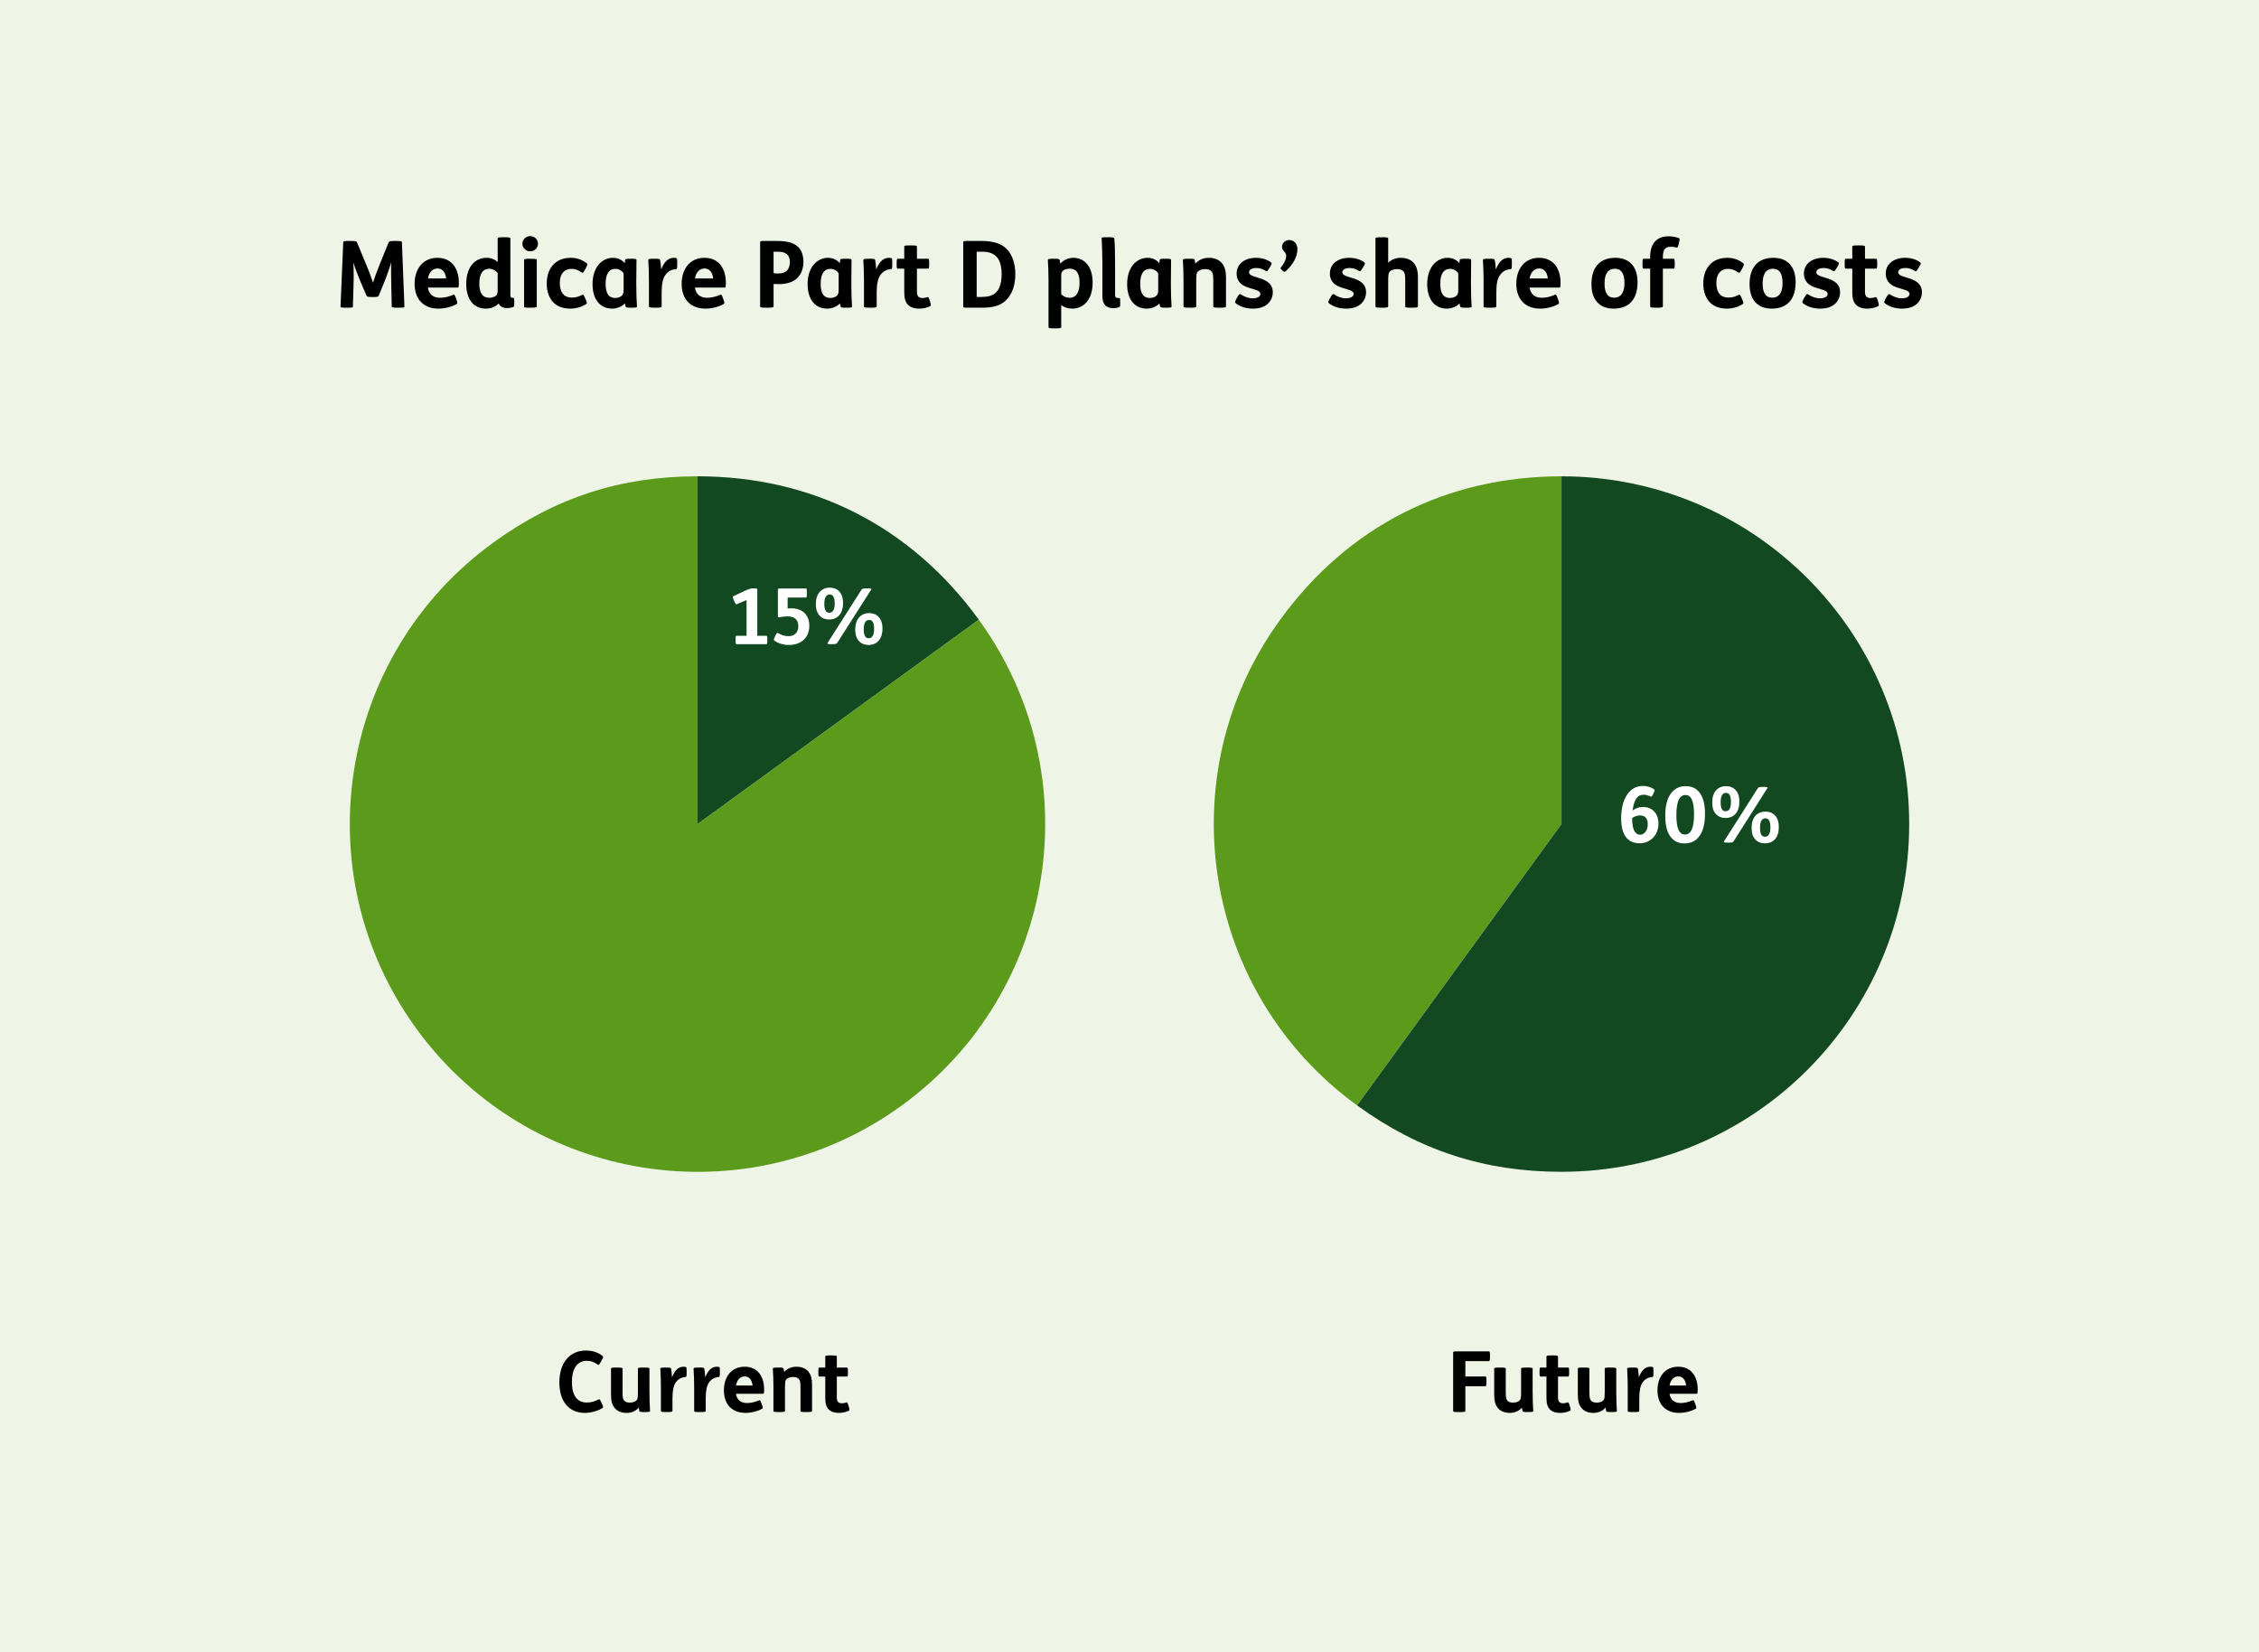 <svg width="536" height="392" viewBox="0 0 536 392" fill="none" xmlns="http://www.w3.org/2000/svg">
<rect width="536" height="392" fill="#EFF5E6"/>
<path d="M82.891 57.16H83.155C84.365 57.16 84.585 57.226 84.717 57.534L86.785 62.506C87.731 64.772 88.259 66.268 88.501 67.082C88.765 66.18 89.469 64.222 90.151 62.572L92.197 57.534C92.307 57.292 92.395 57.16 93.737 57.16H93.913C95.189 57.16 95.343 57.226 95.365 57.512L95.959 72.67C95.959 72.934 95.849 73 94.529 73H94.353C93.099 73 92.945 72.934 92.945 72.692L92.835 67.236C92.791 65.476 92.769 63.496 92.835 62.198C92.505 63.364 91.779 65.498 91.075 67.192L89.887 70.096C89.777 70.382 89.689 70.47 88.545 70.47H88.303C87.159 70.47 87.049 70.36 86.939 70.096L85.729 67.258C84.959 65.476 84.167 63.386 83.837 62.242C83.925 63.584 83.947 65.828 83.881 67.676L83.727 72.692C83.727 72.978 83.529 73 82.341 73H82.209C80.867 73 80.779 72.934 80.801 72.67L81.439 57.512C81.461 57.204 81.571 57.16 82.891 57.16ZM108.652 68.226H101.524C101.766 69.788 102.756 70.646 104.428 70.646C105.506 70.646 106.54 70.36 107.53 69.942C107.772 69.832 107.882 69.92 108.124 70.58L108.322 71.13C108.586 71.878 108.564 72.01 108.3 72.164C107.2 72.78 105.572 73.22 104.032 73.22C100.578 73.22 98.379 71.064 98.379 67.324C98.379 63.716 100.424 61.164 103.79 61.164C107.134 61.164 108.872 63.65 108.872 67.082C108.872 67.94 108.828 68.226 108.652 68.226ZM101.524 66.07H105.858C105.726 64.706 105.044 63.694 103.812 63.694C102.602 63.694 101.81 64.596 101.524 66.07ZM119.557 56.28H119.667C120.965 56.28 121.097 56.368 121.097 56.61V70.052C121.097 70.536 121.295 70.668 121.735 70.668C121.999 70.668 122.021 70.778 122.021 71.57V71.812C122.021 72.582 121.977 72.758 121.823 72.824C121.427 72.978 120.833 73.088 120.239 73.088C119.271 73.088 118.611 72.648 118.325 71.988C117.577 72.78 116.477 73.22 115.267 73.22C112.385 73.22 110.625 70.976 110.625 67.368C110.625 63.474 112.583 61.164 115.465 61.164C116.499 61.164 117.357 61.516 118.083 62.154V56.61C118.083 56.368 118.127 56.28 119.557 56.28ZM118.083 68.886V64.772C117.533 64.112 116.873 63.76 116.103 63.76C114.497 63.76 113.727 65.036 113.727 67.368C113.727 68.666 114.035 69.502 114.475 70.008C114.871 70.47 115.509 70.646 116.125 70.646C116.741 70.646 117.445 70.426 117.775 70.074C118.017 69.81 118.083 69.458 118.083 68.886ZM123.953 57.82C123.953 56.852 124.745 56.016 125.801 56.016C126.857 56.016 127.649 56.852 127.649 57.82C127.649 58.788 126.857 59.624 125.801 59.624C124.745 59.624 123.953 58.788 123.953 57.82ZM125.823 61.384H125.933C127.231 61.384 127.363 61.472 127.363 61.714V72.67C127.363 72.912 127.231 73 125.933 73H125.823C124.393 73 124.349 72.912 124.349 72.67V61.714C124.349 61.472 124.393 61.384 125.823 61.384ZM139.03 63.562L138.81 63.98C138.392 64.772 138.216 64.772 138.018 64.64C137.226 64.09 136.522 63.782 135.576 63.782C134.08 63.782 132.826 64.772 132.826 67.126C132.826 69.348 133.794 70.602 135.708 70.602C136.61 70.602 137.314 70.36 138.15 69.964C138.414 69.832 138.48 69.92 138.854 70.778L138.986 71.086C139.316 71.856 139.294 71.988 139.096 72.12C138.194 72.736 136.83 73.22 135.312 73.22C133.728 73.22 132.386 72.758 131.462 71.9C130.34 70.866 129.724 69.26 129.724 67.28C129.724 65.388 130.296 63.804 131.33 62.726C132.298 61.736 133.662 61.164 135.466 61.164C136.874 61.164 138.216 61.648 139.206 62.462C139.448 62.66 139.404 62.836 139.03 63.562ZM148.229 62.462L148.317 61.67C148.339 61.472 148.427 61.384 149.615 61.384H149.747C150.869 61.384 151.023 61.45 151.023 61.692C151.023 62.418 150.979 64.64 150.979 66.444V67.786C150.979 69.502 151.045 71.416 151.133 72.604C151.155 72.912 151.133 73 149.879 73H149.769C148.691 73 148.515 72.956 148.427 72.714C148.361 72.582 148.317 72.23 148.273 71.966C147.613 72.714 146.381 73.22 145.259 73.22C142.377 73.22 140.595 71.02 140.595 67.412C140.595 63.408 142.817 61.164 145.457 61.164C146.645 61.164 147.723 61.736 148.229 62.462ZM147.965 68.798V64.838C147.547 64.2 146.821 63.782 146.051 63.782C144.445 63.782 143.697 65.058 143.697 67.324C143.697 69.282 144.225 70.69 146.007 70.69C146.711 70.69 147.349 70.426 147.657 70.03C147.899 69.722 147.965 69.326 147.965 68.798ZM155.141 61.384H155.273C156.351 61.384 156.549 61.428 156.615 61.67C156.681 61.868 156.835 63.056 156.879 63.936C157.583 62.132 158.507 61.164 159.915 61.164C160.135 61.164 160.333 61.186 160.487 61.252C160.641 61.318 160.685 61.362 160.685 62.352V62.66C160.685 63.782 160.619 63.826 160.377 63.848C159.145 63.958 158.375 64.486 157.803 65.344C157.253 66.18 156.989 67.434 156.989 69.502V72.67C156.989 72.912 156.857 73 155.559 73H155.449C154.019 73 153.975 72.912 153.975 72.67V66.598C153.975 64.882 153.909 62.968 153.821 61.78C153.799 61.472 153.887 61.384 155.141 61.384ZM172.01 68.226H164.882C165.124 69.788 166.114 70.646 167.786 70.646C168.864 70.646 169.898 70.36 170.888 69.942C171.13 69.832 171.24 69.92 171.482 70.58L171.68 71.13C171.944 71.878 171.922 72.01 171.658 72.164C170.558 72.78 168.93 73.22 167.39 73.22C163.936 73.22 161.736 71.064 161.736 67.324C161.736 63.716 163.782 61.164 167.148 61.164C170.492 61.164 172.23 63.65 172.23 67.082C172.23 67.94 172.186 68.226 172.01 68.226ZM164.882 66.07H169.216C169.084 64.706 168.402 63.694 167.17 63.694C165.96 63.694 165.168 64.596 164.882 66.07ZM181.35 57.16H184.012C186.542 57.16 188.236 57.446 189.446 58.656C190.216 59.426 190.634 60.636 190.634 62.154C190.634 63.65 190.15 64.97 189.226 65.916C188.302 66.862 186.762 67.412 184.782 67.412C184.342 67.412 183.88 67.39 183.55 67.368V72.67C183.55 72.934 183.22 73 182.054 73H181.812C180.58 73 180.36 72.934 180.36 72.67V57.49C180.36 57.204 180.492 57.16 181.35 57.16ZM183.55 59.712V64.816C183.858 64.86 184.276 64.882 184.606 64.882C185.662 64.882 186.41 64.596 186.85 64.046C187.224 63.584 187.422 62.88 187.422 62.154C187.422 61.472 187.246 60.922 186.916 60.526C186.432 59.954 185.684 59.712 184.386 59.712H183.55ZM199.255 62.462L199.343 61.67C199.365 61.472 199.453 61.384 200.641 61.384H200.773C201.895 61.384 202.049 61.45 202.049 61.692C202.049 62.418 202.005 64.64 202.005 66.444V67.786C202.005 69.502 202.071 71.416 202.159 72.604C202.181 72.912 202.159 73 200.905 73H200.795C199.717 73 199.541 72.956 199.453 72.714C199.387 72.582 199.343 72.23 199.299 71.966C198.639 72.714 197.407 73.22 196.285 73.22C193.403 73.22 191.621 71.02 191.621 67.412C191.621 63.408 193.843 61.164 196.483 61.164C197.671 61.164 198.749 61.736 199.255 62.462ZM198.991 68.798V64.838C198.573 64.2 197.847 63.782 197.077 63.782C195.471 63.782 194.723 65.058 194.723 67.324C194.723 69.282 195.251 70.69 197.033 70.69C197.737 70.69 198.375 70.426 198.683 70.03C198.925 69.722 198.991 69.326 198.991 68.798ZM206.166 61.384H206.298C207.376 61.384 207.574 61.428 207.64 61.67C207.706 61.868 207.86 63.056 207.904 63.936C208.608 62.132 209.532 61.164 210.94 61.164C211.16 61.164 211.358 61.186 211.512 61.252C211.666 61.318 211.71 61.362 211.71 62.352V62.66C211.71 63.782 211.644 63.826 211.402 63.848C210.17 63.958 209.4 64.486 208.828 65.344C208.278 66.18 208.014 67.434 208.014 69.502V72.67C208.014 72.912 207.882 73 206.584 73H206.474C205.044 73 205 72.912 205 72.67V66.598C205 64.882 204.934 62.968 204.846 61.78C204.824 61.472 204.912 61.384 206.166 61.384ZM216.027 58.216H216.137C217.435 58.216 217.567 58.304 217.567 58.546V61.384H220.185C220.383 61.384 220.471 61.428 220.471 62.484V62.638C220.471 63.694 220.383 63.738 220.185 63.738H217.567V69.172C217.567 69.81 217.677 70.162 217.941 70.404C218.161 70.602 218.491 70.712 218.909 70.712C219.261 70.712 219.657 70.624 220.053 70.492C220.273 70.426 220.383 70.558 220.625 71.372L220.691 71.592C220.933 72.406 220.911 72.538 220.647 72.67C219.943 73.022 218.975 73.22 218.117 73.22C216.885 73.22 216.027 72.89 215.455 72.318C214.839 71.702 214.553 70.778 214.553 69.348V63.738H213.035C212.837 63.738 212.749 63.694 212.749 62.638V62.484C212.749 61.428 212.837 61.384 213.035 61.384H214.553V58.546C214.553 58.304 214.597 58.216 216.027 58.216ZM231.739 59.712V70.448H232.883C234.159 70.448 235.435 70.228 236.293 69.436C237.195 68.578 237.657 67.016 237.657 65.058C237.657 63.276 237.283 61.89 236.623 61.098C235.831 60.152 234.731 59.712 232.971 59.712H231.739ZM229.539 57.16H232.839C235.655 57.16 237.635 57.776 238.911 59.118C240.121 60.372 240.913 62.44 240.913 65.014C240.913 67.654 240.165 69.854 238.603 71.328C237.261 72.604 235.391 73 232.949 73H229.539C228.681 73 228.549 72.956 228.549 72.67V57.49C228.549 57.204 228.681 57.16 229.539 57.16ZM249.951 61.384H250.061C251.139 61.384 251.337 61.428 251.425 61.67C251.491 61.868 251.535 62.22 251.579 62.55C252.305 61.714 253.427 61.164 254.703 61.164C257.453 61.164 259.257 63.43 259.257 67.016C259.257 70.91 257.277 73.22 254.395 73.22C253.405 73.22 252.459 72.912 251.799 72.362V77.576C251.799 77.818 251.667 77.906 250.369 77.906H250.259C248.829 77.906 248.785 77.818 248.785 77.576V66.598C248.785 64.882 248.719 62.968 248.631 61.78C248.609 61.472 248.697 61.384 249.951 61.384ZM251.799 65.498V69.81C252.327 70.36 253.053 70.646 253.757 70.646C255.363 70.646 256.155 69.348 256.155 67.016C256.155 65.718 255.869 64.882 255.429 64.376C255.033 63.914 254.395 63.738 253.779 63.738C253.163 63.738 252.437 63.958 252.107 64.31C251.865 64.574 251.799 64.926 251.799 65.498ZM262.822 56.28H262.932C264.186 56.28 264.34 56.346 264.384 56.566C264.516 57.204 264.582 59.998 264.582 62.968V69.964C264.582 70.47 264.758 70.712 265.308 70.712H265.572C265.77 70.712 265.792 70.866 265.792 71.68V71.878C265.792 72.67 265.77 72.758 265.594 72.846C265.264 73 264.692 73.11 264.12 73.11C263.328 73.11 262.69 72.868 262.272 72.45C261.744 71.922 261.568 71.174 261.568 70.14V62.506C261.568 60.416 261.458 57.358 261.392 56.566C261.37 56.324 261.392 56.28 262.822 56.28ZM275.073 62.462L275.161 61.67C275.183 61.472 275.271 61.384 276.459 61.384H276.591C277.713 61.384 277.867 61.45 277.867 61.692C277.867 62.418 277.823 64.64 277.823 66.444V67.786C277.823 69.502 277.889 71.416 277.977 72.604C277.999 72.912 277.977 73 276.723 73H276.613C275.535 73 275.359 72.956 275.271 72.714C275.205 72.582 275.161 72.23 275.117 71.966C274.457 72.714 273.225 73.22 272.103 73.22C269.221 73.22 267.439 71.02 267.439 67.412C267.439 63.408 269.661 61.164 272.301 61.164C273.489 61.164 274.567 61.736 275.073 62.462ZM274.809 68.798V64.838C274.391 64.2 273.665 63.782 272.895 63.782C271.289 63.782 270.541 65.058 270.541 67.324C270.541 69.282 271.069 70.69 272.851 70.69C273.555 70.69 274.193 70.426 274.501 70.03C274.743 69.722 274.809 69.326 274.809 68.798ZM281.984 61.384H282.094C283.172 61.384 283.37 61.428 283.458 61.67C283.524 61.868 283.568 62.22 283.612 62.55C284.316 61.736 285.46 61.164 286.802 61.164C288.144 61.164 289.2 61.604 289.86 62.352C290.586 63.166 290.894 64.222 290.894 65.894V72.67C290.894 72.912 290.762 73 289.464 73H289.354C287.924 73 287.88 72.912 287.88 72.67V66.73C287.88 65.212 287.792 64.75 287.44 64.354C287.154 64.024 286.604 63.848 285.966 63.848C285.46 63.848 284.888 63.958 284.492 64.2C284.03 64.486 283.92 64.838 283.876 65.366C283.832 65.872 283.832 66.686 283.832 67.522V72.67C283.832 72.912 283.7 73 282.402 73H282.292C280.862 73 280.818 72.912 280.818 72.67V66.598C280.818 64.882 280.752 62.968 280.664 61.78C280.642 61.472 280.73 61.384 281.984 61.384ZM293.355 70.91L293.575 70.514C293.949 69.854 294.147 69.656 294.389 69.832C295.247 70.404 296.281 70.778 297.205 70.778C298.371 70.778 299.053 70.338 299.053 69.744C299.053 68.028 293.421 69.084 293.421 64.882C293.421 62.572 295.401 61.164 297.975 61.164C299.427 61.164 300.681 61.56 301.605 62.264C301.825 62.418 301.781 62.594 301.341 63.342L301.143 63.65C300.747 64.332 300.593 64.442 300.351 64.288C299.647 63.848 298.965 63.584 298.107 63.584C297.469 63.584 296.963 63.716 296.677 63.958C296.479 64.134 296.369 64.332 296.369 64.596C296.369 66.246 302.001 65.388 302.001 69.348C302.001 70.36 301.583 71.328 300.879 72.01C300.065 72.802 298.855 73.22 297.249 73.22C295.555 73.22 294.059 72.67 293.157 71.9C292.981 71.746 293.003 71.548 293.355 70.91ZM304.455 64.31L304.059 63.958C303.817 63.738 303.773 63.628 303.971 63.386C304.983 62.088 305.181 61.252 305.181 60.724C305.181 59.69 304.191 59.624 304.191 58.524C304.191 57.732 304.873 56.94 305.885 56.94C307.029 56.94 307.843 57.82 307.843 59.118C307.843 60.922 306.787 62.77 305.093 64.332C304.873 64.53 304.697 64.53 304.455 64.31ZM315.484 70.91L315.704 70.514C316.078 69.854 316.276 69.656 316.518 69.832C317.376 70.404 318.41 70.778 319.334 70.778C320.5 70.778 321.182 70.338 321.182 69.744C321.182 68.028 315.55 69.084 315.55 64.882C315.55 62.572 317.53 61.164 320.104 61.164C321.556 61.164 322.81 61.56 323.734 62.264C323.954 62.418 323.91 62.594 323.47 63.342L323.272 63.65C322.876 64.332 322.722 64.442 322.48 64.288C321.776 63.848 321.094 63.584 320.236 63.584C319.598 63.584 319.092 63.716 318.806 63.958C318.608 64.134 318.498 64.332 318.498 64.596C318.498 66.246 324.13 65.388 324.13 69.348C324.13 70.36 323.712 71.328 323.008 72.01C322.194 72.802 320.984 73.22 319.378 73.22C317.684 73.22 316.188 72.67 315.286 71.9C315.11 71.746 315.132 71.548 315.484 70.91ZM327.838 56.28H327.948C329.246 56.28 329.378 56.368 329.378 56.61V62.33C330.082 61.626 331.116 61.164 332.348 61.164C333.69 61.164 334.746 61.604 335.406 62.352C336.132 63.166 336.44 64.222 336.44 65.894V72.67C336.44 72.912 336.308 73 335.01 73H334.9C333.47 73 333.426 72.912 333.426 72.67V66.73C333.426 65.212 333.338 64.75 332.986 64.354C332.7 64.024 332.15 63.848 331.512 63.848C331.006 63.848 330.434 63.958 330.038 64.2C329.576 64.486 329.466 64.838 329.422 65.366C329.378 65.872 329.378 66.686 329.378 67.522V72.67C329.378 72.912 329.246 73 327.948 73H327.838C326.408 73 326.364 72.912 326.364 72.67V56.61C326.364 56.368 326.408 56.28 327.838 56.28ZM346.272 62.462L346.36 61.67C346.382 61.472 346.47 61.384 347.658 61.384H347.79C348.912 61.384 349.066 61.45 349.066 61.692C349.066 62.418 349.022 64.64 349.022 66.444V67.786C349.022 69.502 349.088 71.416 349.176 72.604C349.198 72.912 349.176 73 347.922 73H347.812C346.734 73 346.558 72.956 346.47 72.714C346.404 72.582 346.36 72.23 346.316 71.966C345.656 72.714 344.424 73.22 343.302 73.22C340.42 73.22 338.638 71.02 338.638 67.412C338.638 63.408 340.86 61.164 343.5 61.164C344.688 61.164 345.766 61.736 346.272 62.462ZM346.008 68.798V64.838C345.59 64.2 344.864 63.782 344.094 63.782C342.488 63.782 341.74 65.058 341.74 67.324C341.74 69.282 342.268 70.69 344.05 70.69C344.754 70.69 345.392 70.426 345.7 70.03C345.942 69.722 346.008 69.326 346.008 68.798ZM353.183 61.384H353.315C354.393 61.384 354.591 61.428 354.657 61.67C354.723 61.868 354.877 63.056 354.921 63.936C355.625 62.132 356.549 61.164 357.957 61.164C358.177 61.164 358.375 61.186 358.529 61.252C358.683 61.318 358.727 61.362 358.727 62.352V62.66C358.727 63.782 358.661 63.826 358.419 63.848C357.187 63.958 356.417 64.486 355.845 65.344C355.295 66.18 355.031 67.434 355.031 69.502V72.67C355.031 72.912 354.899 73 353.601 73H353.491C352.061 73 352.017 72.912 352.017 72.67V66.598C352.017 64.882 351.951 62.968 351.863 61.78C351.841 61.472 351.929 61.384 353.183 61.384ZM370.053 68.226H362.925C363.167 69.788 364.157 70.646 365.829 70.646C366.907 70.646 367.941 70.36 368.931 69.942C369.173 69.832 369.283 69.92 369.525 70.58L369.723 71.13C369.987 71.878 369.965 72.01 369.701 72.164C368.601 72.78 366.973 73.22 365.433 73.22C361.979 73.22 359.779 71.064 359.779 67.324C359.779 63.716 361.825 61.164 365.191 61.164C368.535 61.164 370.273 63.65 370.273 67.082C370.273 67.94 370.229 68.226 370.053 68.226ZM362.925 66.07H367.259C367.127 64.706 366.445 63.694 365.213 63.694C364.003 63.694 363.211 64.596 362.925 66.07ZM383.265 61.164C386.543 61.164 388.545 63.166 388.545 66.972C388.545 70.954 386.565 73.22 382.891 73.22C379.613 73.22 377.611 71.218 377.611 67.412C377.611 63.43 379.591 61.164 383.265 61.164ZM383.199 63.76C381.461 63.76 380.713 65.08 380.713 67.28C380.713 69.414 381.417 70.624 382.957 70.624C384.695 70.624 385.443 69.304 385.443 67.104C385.443 64.97 384.739 63.76 383.199 63.76ZM390.003 61.384H391.543V60.856C391.543 59.25 391.983 58.018 392.775 57.204C393.523 56.434 394.601 56.06 395.943 56.06C396.757 56.06 397.637 56.214 398.363 56.478C398.561 56.544 398.583 56.72 398.407 57.49L398.319 57.864C398.143 58.634 398.033 58.766 397.857 58.722C397.351 58.612 396.911 58.546 396.449 58.546C395.745 58.546 395.261 58.722 394.975 59.118C394.689 59.514 394.557 60.13 394.557 60.944V61.384H397.087C397.285 61.384 397.373 61.428 397.373 62.484V62.638C397.373 63.694 397.285 63.738 397.087 63.738H394.557V72.67C394.557 72.912 394.425 73 393.127 73H393.017C391.587 73 391.543 72.912 391.543 72.67V63.738H390.003C389.805 63.738 389.717 63.694 389.717 62.638V62.484C389.717 61.428 389.805 61.384 390.003 61.384ZM413.45 63.562L413.23 63.98C412.812 64.772 412.636 64.772 412.438 64.64C411.646 64.09 410.942 63.782 409.996 63.782C408.5 63.782 407.246 64.772 407.246 67.126C407.246 69.348 408.214 70.602 410.128 70.602C411.03 70.602 411.734 70.36 412.57 69.964C412.834 69.832 412.9 69.92 413.274 70.778L413.406 71.086C413.736 71.856 413.714 71.988 413.516 72.12C412.614 72.736 411.25 73.22 409.732 73.22C408.148 73.22 406.806 72.758 405.882 71.9C404.76 70.866 404.144 69.26 404.144 67.28C404.144 65.388 404.716 63.804 405.75 62.726C406.718 61.736 408.082 61.164 409.886 61.164C411.294 61.164 412.636 61.648 413.626 62.462C413.868 62.66 413.824 62.836 413.45 63.562ZM420.777 61.164C424.055 61.164 426.057 63.166 426.057 66.972C426.057 70.954 424.077 73.22 420.403 73.22C417.125 73.22 415.123 71.218 415.123 67.412C415.123 63.43 417.103 61.164 420.777 61.164ZM420.711 63.76C418.973 63.76 418.225 65.08 418.225 67.28C418.225 69.414 418.929 70.624 420.469 70.624C422.207 70.624 422.955 69.304 422.955 67.104C422.955 64.97 422.251 63.76 420.711 63.76ZM427.955 70.91L428.175 70.514C428.549 69.854 428.747 69.656 428.989 69.832C429.847 70.404 430.881 70.778 431.805 70.778C432.971 70.778 433.653 70.338 433.653 69.744C433.653 68.028 428.021 69.084 428.021 64.882C428.021 62.572 430.001 61.164 432.575 61.164C434.027 61.164 435.281 61.56 436.205 62.264C436.425 62.418 436.381 62.594 435.941 63.342L435.743 63.65C435.347 64.332 435.193 64.442 434.951 64.288C434.247 63.848 433.565 63.584 432.707 63.584C432.069 63.584 431.563 63.716 431.277 63.958C431.079 64.134 430.969 64.332 430.969 64.596C430.969 66.246 436.601 65.388 436.601 69.348C436.601 70.36 436.183 71.328 435.479 72.01C434.665 72.802 433.455 73.22 431.849 73.22C430.155 73.22 428.659 72.67 427.757 71.9C427.581 71.746 427.603 71.548 427.955 70.91ZM440.969 58.216H441.079C442.377 58.216 442.509 58.304 442.509 58.546V61.384H445.127C445.325 61.384 445.413 61.428 445.413 62.484V62.638C445.413 63.694 445.325 63.738 445.127 63.738H442.509V69.172C442.509 69.81 442.619 70.162 442.883 70.404C443.103 70.602 443.433 70.712 443.851 70.712C444.203 70.712 444.599 70.624 444.995 70.492C445.215 70.426 445.325 70.558 445.567 71.372L445.633 71.592C445.875 72.406 445.853 72.538 445.589 72.67C444.885 73.022 443.917 73.22 443.059 73.22C441.827 73.22 440.969 72.89 440.397 72.318C439.781 71.702 439.495 70.778 439.495 69.348V63.738H437.977C437.779 63.738 437.691 63.694 437.691 62.638V62.484C437.691 61.428 437.779 61.384 437.977 61.384H439.495V58.546C439.495 58.304 439.539 58.216 440.969 58.216ZM447.377 70.91L447.597 70.514C447.971 69.854 448.169 69.656 448.411 69.832C449.269 70.404 450.303 70.778 451.227 70.778C452.393 70.778 453.075 70.338 453.075 69.744C453.075 68.028 447.443 69.084 447.443 64.882C447.443 62.572 449.423 61.164 451.997 61.164C453.449 61.164 454.703 61.56 455.627 62.264C455.847 62.418 455.803 62.594 455.363 63.342L455.165 63.65C454.769 64.332 454.615 64.442 454.373 64.288C453.669 63.848 452.987 63.584 452.129 63.584C451.491 63.584 450.985 63.716 450.699 63.958C450.501 64.134 450.391 64.332 450.391 64.596C450.391 66.246 456.023 65.388 456.023 69.348C456.023 70.36 455.605 71.328 454.901 72.01C454.087 72.802 452.877 73.22 451.271 73.22C449.577 73.22 448.081 72.67 447.179 71.9C447.003 71.746 447.025 71.548 447.377 70.91Z" fill="black"/>
<g clip-path="url(#clip0_1157_933)">
<path d="M165.5 195.508L232.235 147.018C259.013 183.873 250.837 235.47 213.986 262.251C177.134 289.031 125.543 280.854 98.764 243.999C71.987 207.127 80.146 155.53 117.014 128.749C131.754 118.037 147.267 113 165.5 113V195.508Z" fill="#5C9A1B"/>
<path d="M165.5 195.508V113C192.832 113 216.169 124.888 232.235 147.001L165.5 195.492V195.508Z" fill="#124921"/>
<path d="M177.235 139.95C177.856 139.682 178.159 139.598 178.578 139.598H179.032C179.619 139.598 179.686 139.665 179.686 139.866V150.83H181.835C182.003 150.83 182.054 150.914 182.054 151.737V151.922C182.054 152.728 182.003 152.829 181.835 152.829H174.751C174.583 152.829 174.532 152.745 174.532 151.922V151.737C174.532 150.931 174.583 150.83 174.751 150.83H177.135V142.351L174.868 143.325C174.65 143.409 174.515 143.325 174.213 142.603L174.096 142.351C173.827 141.713 173.827 141.529 174.029 141.428L177.218 139.933L177.235 139.95Z" fill="white"/>
<path d="M191.22 139.598C191.388 139.598 191.438 139.682 191.438 140.504V140.857C191.438 141.663 191.388 141.764 191.22 141.764H186.889V144.349C187.057 144.333 187.493 144.316 187.678 144.316C190.246 144.316 192.026 145.709 192.026 148.463C192.026 149.789 191.59 150.864 190.851 151.636C189.995 152.543 188.702 153.013 187.157 153.013C185.865 153.013 184.689 152.627 183.8 152.039C183.565 151.871 183.531 151.72 183.85 151.066L184.018 150.73C184.286 150.192 184.387 150.075 184.605 150.192C185.411 150.663 186.15 150.931 187.124 150.931C188.484 150.931 189.424 150.041 189.424 148.564C189.424 147.086 188.568 146.23 186.905 146.23C186.335 146.23 185.579 146.297 185.008 146.431C184.74 146.499 184.572 146.431 184.572 146.213V139.883C184.572 139.648 184.689 139.614 185.395 139.614H191.22V139.598Z" fill="white"/>
<path d="M200.034 143.072C200.034 145.625 198.691 146.968 196.727 146.968C194.914 146.968 193.571 145.759 193.571 143.307C193.571 140.856 194.914 139.412 196.878 139.412C198.691 139.412 200.034 140.621 200.034 143.072ZM195.585 143.24C195.585 144.751 196.022 145.373 196.761 145.373C197.617 145.373 198.053 144.584 198.053 143.156C198.053 141.645 197.617 141.024 196.878 141.024C196.022 141.024 195.585 141.813 195.585 143.24ZM205.743 139.597C206.8 139.597 206.834 139.681 206.683 139.916L198.658 152.509C198.507 152.744 198.255 152.828 197.348 152.828H197.214C196.375 152.828 196.223 152.744 196.375 152.509L204.4 139.916C204.567 139.664 204.786 139.597 205.709 139.597H205.743ZM209.386 149.117C209.386 151.669 208.043 153.012 206.078 153.012C204.265 153.012 202.922 151.803 202.922 149.352C202.922 146.901 204.265 145.457 206.23 145.457C208.043 145.457 209.386 146.666 209.386 149.117ZM204.937 149.285C204.937 150.796 205.373 151.417 206.112 151.417C206.968 151.417 207.405 150.628 207.405 149.201C207.405 147.69 206.968 147.069 206.23 147.069C205.373 147.069 204.937 147.858 204.937 149.285Z" fill="white"/>
</g>
<g clip-path="url(#clip1_1157_933)">
<path d="M370.5 195.5L322.003 262.248C285.148 235.458 276.979 183.875 303.769 147.003C319.839 124.894 343.173 113 370.5 113V195.5Z" fill="#5C9A1B"/>
<path d="M370.5 195.5V113C416.061 113 453 149.939 453 195.5C453 241.061 416.061 278 370.5 278C352.282 278 336.748 272.951 322.003 262.248L370.5 195.5Z" fill="#124921"/>
<path d="M392.425 188.053L392.19 188.506C392.056 188.757 391.955 188.908 391.888 188.958C391.821 189.009 391.737 189.026 391.653 188.975C391.05 188.69 390.513 188.539 390.009 188.539C389.305 188.539 388.751 188.791 388.349 189.311C387.845 189.965 387.527 190.955 387.376 192.28C388.131 191.726 388.936 191.441 389.808 191.441C390.932 191.441 391.838 191.81 392.509 192.532C393.18 193.253 393.515 194.209 393.515 195.4C393.515 196.239 393.331 196.994 392.979 197.698C392.626 198.403 392.09 198.973 391.402 199.409C390.714 199.846 389.926 200.064 389.037 200.064C388.282 200.064 387.627 199.929 387.057 199.644C386.487 199.359 386.034 198.956 385.681 198.436C385.329 197.916 385.078 197.296 384.91 196.591C384.742 195.887 384.658 195.081 384.658 194.192C384.658 191.844 385.128 189.965 386.051 188.556C386.973 187.164 388.248 186.459 389.842 186.459C390.345 186.459 390.815 186.526 391.284 186.677C391.737 186.828 392.123 186.996 392.425 187.214C392.543 187.315 392.61 187.415 392.61 187.516C392.61 187.616 392.543 187.784 392.425 188.002V188.053ZM387.275 194.092V194.327C387.275 195.551 387.443 196.474 387.762 197.094C388.08 197.715 388.55 198.034 389.137 198.034C389.657 198.034 390.093 197.799 390.446 197.329C390.798 196.86 390.966 196.272 390.966 195.534C390.966 194.847 390.815 194.327 390.496 193.974C390.177 193.622 389.724 193.454 389.12 193.454C388.835 193.454 388.5 193.505 388.164 193.622C387.812 193.739 387.51 193.89 387.258 194.075L387.275 194.092ZM399.991 186.509C401.45 186.509 402.574 187.063 403.362 188.17C404.151 189.277 404.553 190.904 404.553 193.068C404.553 195.333 404.134 197.078 403.279 198.285C402.44 199.493 401.232 200.097 399.689 200.097C398.229 200.097 397.105 199.544 396.317 198.436C395.512 197.329 395.126 195.702 395.126 193.538C395.126 191.273 395.545 189.529 396.401 188.321C397.256 187.113 398.447 186.509 399.991 186.509ZM399.924 188.606C398.481 188.606 397.76 190.2 397.76 193.404C397.76 194.964 397.927 196.105 398.263 196.86C398.598 197.614 399.102 197.983 399.789 197.983C401.232 197.983 401.953 196.39 401.953 193.186C401.953 191.626 401.786 190.485 401.45 189.73C401.115 188.975 400.611 188.606 399.924 188.606ZM409.552 186.509C410.492 186.509 411.264 186.828 411.834 187.449C412.421 188.069 412.706 188.975 412.706 190.166C412.706 191.408 412.404 192.381 411.817 193.052C411.213 193.723 410.425 194.058 409.418 194.058C408.479 194.058 407.707 193.739 407.137 193.119C406.55 192.498 406.265 191.592 406.265 190.401C406.265 189.16 406.566 188.187 407.154 187.516C407.758 186.845 408.546 186.509 409.552 186.509ZM410.71 190.233C410.71 188.808 410.324 188.103 409.536 188.103C408.68 188.103 408.261 188.841 408.261 190.334C408.261 191.827 408.647 192.464 409.435 192.464C410.291 192.464 410.71 191.726 410.71 190.233ZM418.376 186.677H418.41C419.047 186.677 419.383 186.727 419.416 186.828C419.416 186.862 419.416 186.929 419.349 186.996L411.331 199.594C411.264 199.711 411.129 199.795 410.962 199.846C410.777 199.896 410.475 199.913 410.022 199.913H409.905C409.318 199.913 409.016 199.846 409.016 199.728C409.016 199.695 409.016 199.644 409.066 199.594L417.084 186.996C417.168 186.862 417.286 186.778 417.454 186.744C417.621 186.711 417.923 186.694 418.393 186.694L418.376 186.677ZM418.913 192.548C419.852 192.548 420.624 192.867 421.194 193.488C421.782 194.108 422.067 195.014 422.067 196.189C422.067 197.43 421.765 198.403 421.178 199.074C420.574 199.745 419.769 200.08 418.762 200.08C417.823 200.08 417.051 199.762 416.481 199.141C415.893 198.52 415.608 197.614 415.608 196.44C415.608 195.199 415.91 194.226 416.497 193.555C417.084 192.884 417.906 192.548 418.913 192.548ZM420.07 196.272C420.07 194.863 419.685 194.142 418.896 194.142C418.041 194.142 417.605 194.88 417.605 196.373C417.605 197.866 417.99 198.504 418.779 198.504C419.634 198.504 420.07 197.765 420.07 196.272Z" fill="white"/>
</g>
<path d="M142.8 322.66L142.54 323.12C142.18 323.76 142.08 323.9 141.84 323.74C140.92 323.12 140.22 322.84 139.24 322.84C137.02 322.84 135.7 324.58 135.7 327.86C135.7 330.94 136.84 332.74 139.26 332.74C140.14 332.74 141.1 332.5 141.96 332.04C142.26 331.88 142.34 331.98 142.64 332.62L142.86 333.1C143.16 333.76 143.2 333.9 142.86 334.1C141.9 334.7 140.24 335.2 138.82 335.2C134.94 335.2 132.72 332.44 132.72 327.94C132.72 323.44 135.08 320.4 139.02 320.4C140.52 320.4 141.8 320.8 142.86 321.6C143.2 321.86 143.18 321.98 142.8 322.66ZM146.319 324.44H146.419C147.599 324.44 147.719 324.52 147.719 324.74V330.14C147.719 331.52 147.799 331.94 148.119 332.3C148.379 332.6 148.859 332.76 149.439 332.76C149.899 332.76 150.399 332.66 150.759 332.44C151.179 332.18 151.279 331.86 151.319 331.38C151.359 330.92 151.359 330.18 151.359 329.42V324.74C151.359 324.52 151.399 324.44 152.699 324.44H152.799C153.979 324.44 154.099 324.52 154.099 324.74V330.26C154.099 331.82 154.159 333.56 154.239 334.64C154.259 334.92 154.179 335 153.039 335H152.939C151.959 335 151.779 334.96 151.699 334.74C151.639 334.56 151.599 334.24 151.559 333.94C150.919 334.7 149.899 335.2 148.679 335.2C147.459 335.2 146.519 334.8 145.919 334.12C145.259 333.38 144.979 332.42 144.979 330.9V324.74C144.979 324.52 145.019 324.44 146.319 324.44ZM157.877 324.44H157.997C158.977 324.44 159.157 324.48 159.217 324.7C159.277 324.88 159.417 325.96 159.457 326.76C160.097 325.12 160.937 324.24 162.217 324.24C162.417 324.24 162.597 324.26 162.737 324.32C162.877 324.38 162.917 324.42 162.917 325.32V325.6C162.917 326.62 162.857 326.66 162.637 326.68C161.517 326.78 160.817 327.26 160.297 328.04C159.797 328.8 159.557 329.94 159.557 331.82V334.7C159.557 334.92 159.437 335 158.257 335H158.157C156.857 335 156.817 334.92 156.817 334.7V329.18C156.817 327.62 156.757 325.88 156.677 324.8C156.657 324.52 156.737 324.44 157.877 324.44ZM165.768 324.44H165.888C166.868 324.44 167.048 324.48 167.108 324.7C167.168 324.88 167.308 325.96 167.348 326.76C167.988 325.12 168.828 324.24 170.108 324.24C170.308 324.24 170.488 324.26 170.628 324.32C170.768 324.38 170.808 324.42 170.808 325.32V325.6C170.808 326.62 170.748 326.66 170.528 326.68C169.408 326.78 168.708 327.26 168.188 328.04C167.688 328.8 167.448 329.94 167.448 331.82V334.7C167.448 334.92 167.328 335 166.148 335H166.048C164.748 335 164.708 334.92 164.708 334.7V329.18C164.708 327.62 164.648 325.88 164.568 324.8C164.548 324.52 164.628 324.44 165.768 324.44ZM181.103 330.66H174.623C174.843 332.08 175.743 332.86 177.263 332.86C178.243 332.86 179.183 332.6 180.083 332.22C180.303 332.12 180.403 332.2 180.623 332.8L180.803 333.3C181.043 333.98 181.023 334.1 180.783 334.24C179.783 334.8 178.303 335.2 176.903 335.2C173.763 335.2 171.763 333.24 171.763 329.84C171.763 326.56 173.623 324.24 176.683 324.24C179.723 324.24 181.303 326.5 181.303 329.62C181.303 330.4 181.263 330.66 181.103 330.66ZM174.623 328.7H178.563C178.443 327.46 177.823 326.54 176.703 326.54C175.603 326.54 174.883 327.36 174.623 328.7ZM184.576 324.44H184.676C185.656 324.44 185.836 324.48 185.916 324.7C185.976 324.88 186.016 325.2 186.056 325.5C186.696 324.76 187.736 324.24 188.956 324.24C190.176 324.24 191.136 324.64 191.736 325.32C192.396 326.06 192.676 327.02 192.676 328.54V334.7C192.676 334.92 192.556 335 191.376 335H191.276C189.976 335 189.936 334.92 189.936 334.7V329.3C189.936 327.92 189.856 327.5 189.536 327.14C189.276 326.84 188.776 326.68 188.196 326.68C187.736 326.68 187.216 326.78 186.856 327C186.436 327.26 186.336 327.58 186.296 328.06C186.256 328.52 186.256 329.26 186.256 330.02V334.7C186.256 334.92 186.136 335 184.956 335H184.856C183.556 335 183.516 334.92 183.516 334.7V329.18C183.516 327.62 183.456 325.88 183.376 324.8C183.356 324.52 183.436 324.44 184.576 324.44ZM197.155 321.56H197.255C198.435 321.56 198.555 321.64 198.555 321.86V324.44H200.935C201.115 324.44 201.195 324.48 201.195 325.44V325.58C201.195 326.54 201.115 326.58 200.935 326.58H198.555V331.52C198.555 332.1 198.655 332.42 198.895 332.64C199.095 332.82 199.395 332.92 199.775 332.92C200.095 332.92 200.455 332.84 200.815 332.72C201.015 332.66 201.115 332.78 201.335 333.52L201.395 333.72C201.615 334.46 201.595 334.58 201.355 334.7C200.715 335.02 199.835 335.2 199.055 335.2C197.935 335.2 197.155 334.9 196.635 334.38C196.075 333.82 195.815 332.98 195.815 331.68V326.58H194.435C194.255 326.58 194.175 326.54 194.175 325.58V325.44C194.175 324.48 194.255 324.44 194.435 324.44H195.815V321.86C195.815 321.64 195.855 321.56 197.155 321.56Z" fill="black"/>
<path d="M345.694 320.6H353.194C353.474 320.6 353.534 320.64 353.534 321.66V321.82C353.534 322.8 353.454 322.92 353.194 322.92H347.694V326.56H352.354C352.634 326.56 352.694 326.6 352.694 327.62V327.78C352.694 328.76 352.614 328.88 352.354 328.88H347.694V334.74C347.694 334.94 347.394 335 346.334 335H346.114C344.994 335 344.794 334.96 344.794 334.74V320.9C344.794 320.64 344.914 320.6 345.694 320.6ZM355.875 324.44H355.975C357.155 324.44 357.275 324.52 357.275 324.74V330.14C357.275 331.52 357.355 331.94 357.675 332.3C357.935 332.6 358.415 332.76 358.995 332.76C359.455 332.76 359.955 332.66 360.315 332.44C360.735 332.18 360.835 331.86 360.875 331.38C360.915 330.92 360.915 330.18 360.915 329.42V324.74C360.915 324.52 360.955 324.44 362.255 324.44H362.355C363.535 324.44 363.655 324.52 363.655 324.74V330.26C363.655 331.82 363.715 333.56 363.795 334.64C363.815 334.92 363.735 335 362.595 335H362.495C361.515 335 361.335 334.96 361.255 334.74C361.195 334.56 361.155 334.24 361.115 333.94C360.475 334.7 359.455 335.2 358.235 335.2C357.015 335.2 356.075 334.8 355.475 334.12C354.815 333.38 354.535 332.42 354.535 330.9V324.74C354.535 324.52 354.575 324.44 355.875 324.44ZM368.274 321.56H368.374C369.554 321.56 369.674 321.64 369.674 321.86V324.44H372.054C372.234 324.44 372.314 324.48 372.314 325.44V325.58C372.314 326.54 372.234 326.58 372.054 326.58H369.674V331.52C369.674 332.1 369.774 332.42 370.014 332.64C370.214 332.82 370.514 332.92 370.894 332.92C371.214 332.92 371.574 332.84 371.934 332.72C372.134 332.66 372.234 332.78 372.454 333.52L372.514 333.72C372.734 334.46 372.714 334.58 372.474 334.7C371.834 335.02 370.954 335.2 370.174 335.2C369.054 335.2 368.274 334.9 367.754 334.38C367.194 333.82 366.934 332.98 366.934 331.68V326.58H365.554C365.374 326.58 365.294 326.54 365.294 325.58V325.44C365.294 324.48 365.374 324.44 365.554 324.44H366.934V321.86C366.934 321.64 366.974 321.56 368.274 321.56ZM375.719 324.44H375.819C376.999 324.44 377.119 324.52 377.119 324.74V330.14C377.119 331.52 377.199 331.94 377.519 332.3C377.779 332.6 378.259 332.76 378.839 332.76C379.299 332.76 379.799 332.66 380.159 332.44C380.579 332.18 380.679 331.86 380.719 331.38C380.759 330.92 380.759 330.18 380.759 329.42V324.74C380.759 324.52 380.799 324.44 382.099 324.44H382.199C383.379 324.44 383.499 324.52 383.499 324.74V330.26C383.499 331.82 383.559 333.56 383.639 334.64C383.659 334.92 383.579 335 382.439 335H382.339C381.359 335 381.179 334.96 381.099 334.74C381.039 334.56 380.999 334.24 380.959 333.94C380.319 334.7 379.299 335.2 378.079 335.2C376.859 335.2 375.919 334.8 375.319 334.12C374.659 333.38 374.379 332.42 374.379 330.9V324.74C374.379 324.52 374.419 324.44 375.719 324.44ZM387.277 324.44H387.397C388.377 324.44 388.557 324.48 388.617 324.7C388.677 324.88 388.817 325.96 388.857 326.76C389.497 325.12 390.337 324.24 391.617 324.24C391.817 324.24 391.997 324.26 392.137 324.32C392.277 324.38 392.317 324.42 392.317 325.32V325.6C392.317 326.62 392.257 326.66 392.037 326.68C390.917 326.78 390.217 327.26 389.697 328.04C389.197 328.8 388.957 329.94 388.957 331.82V334.7C388.957 334.92 388.837 335 387.657 335H387.557C386.257 335 386.217 334.92 386.217 334.7V329.18C386.217 327.62 386.157 325.88 386.077 324.8C386.057 324.52 386.137 324.44 387.277 324.44ZM402.613 330.66H396.133C396.353 332.08 397.253 332.86 398.773 332.86C399.753 332.86 400.693 332.6 401.593 332.22C401.813 332.12 401.913 332.2 402.133 332.8L402.313 333.3C402.553 333.98 402.533 334.1 402.293 334.24C401.293 334.8 399.813 335.2 398.413 335.2C395.273 335.2 393.273 333.24 393.273 329.84C393.273 326.56 395.133 324.24 398.193 324.24C401.233 324.24 402.813 326.5 402.813 329.62C402.813 330.4 402.773 330.66 402.613 330.66ZM396.133 328.7H400.073C399.953 327.46 399.333 326.54 398.213 326.54C397.113 326.54 396.393 327.36 396.133 328.7Z" fill="black"/>
<defs>
<clipPath id="clip0_1157_933">
<rect width="165" height="165" fill="white" transform="translate(83 113)"/>
</clipPath>
<clipPath id="clip1_1157_933">
<rect width="165" height="165" fill="white" transform="translate(288 113)"/>
</clipPath>
</defs>
</svg>
